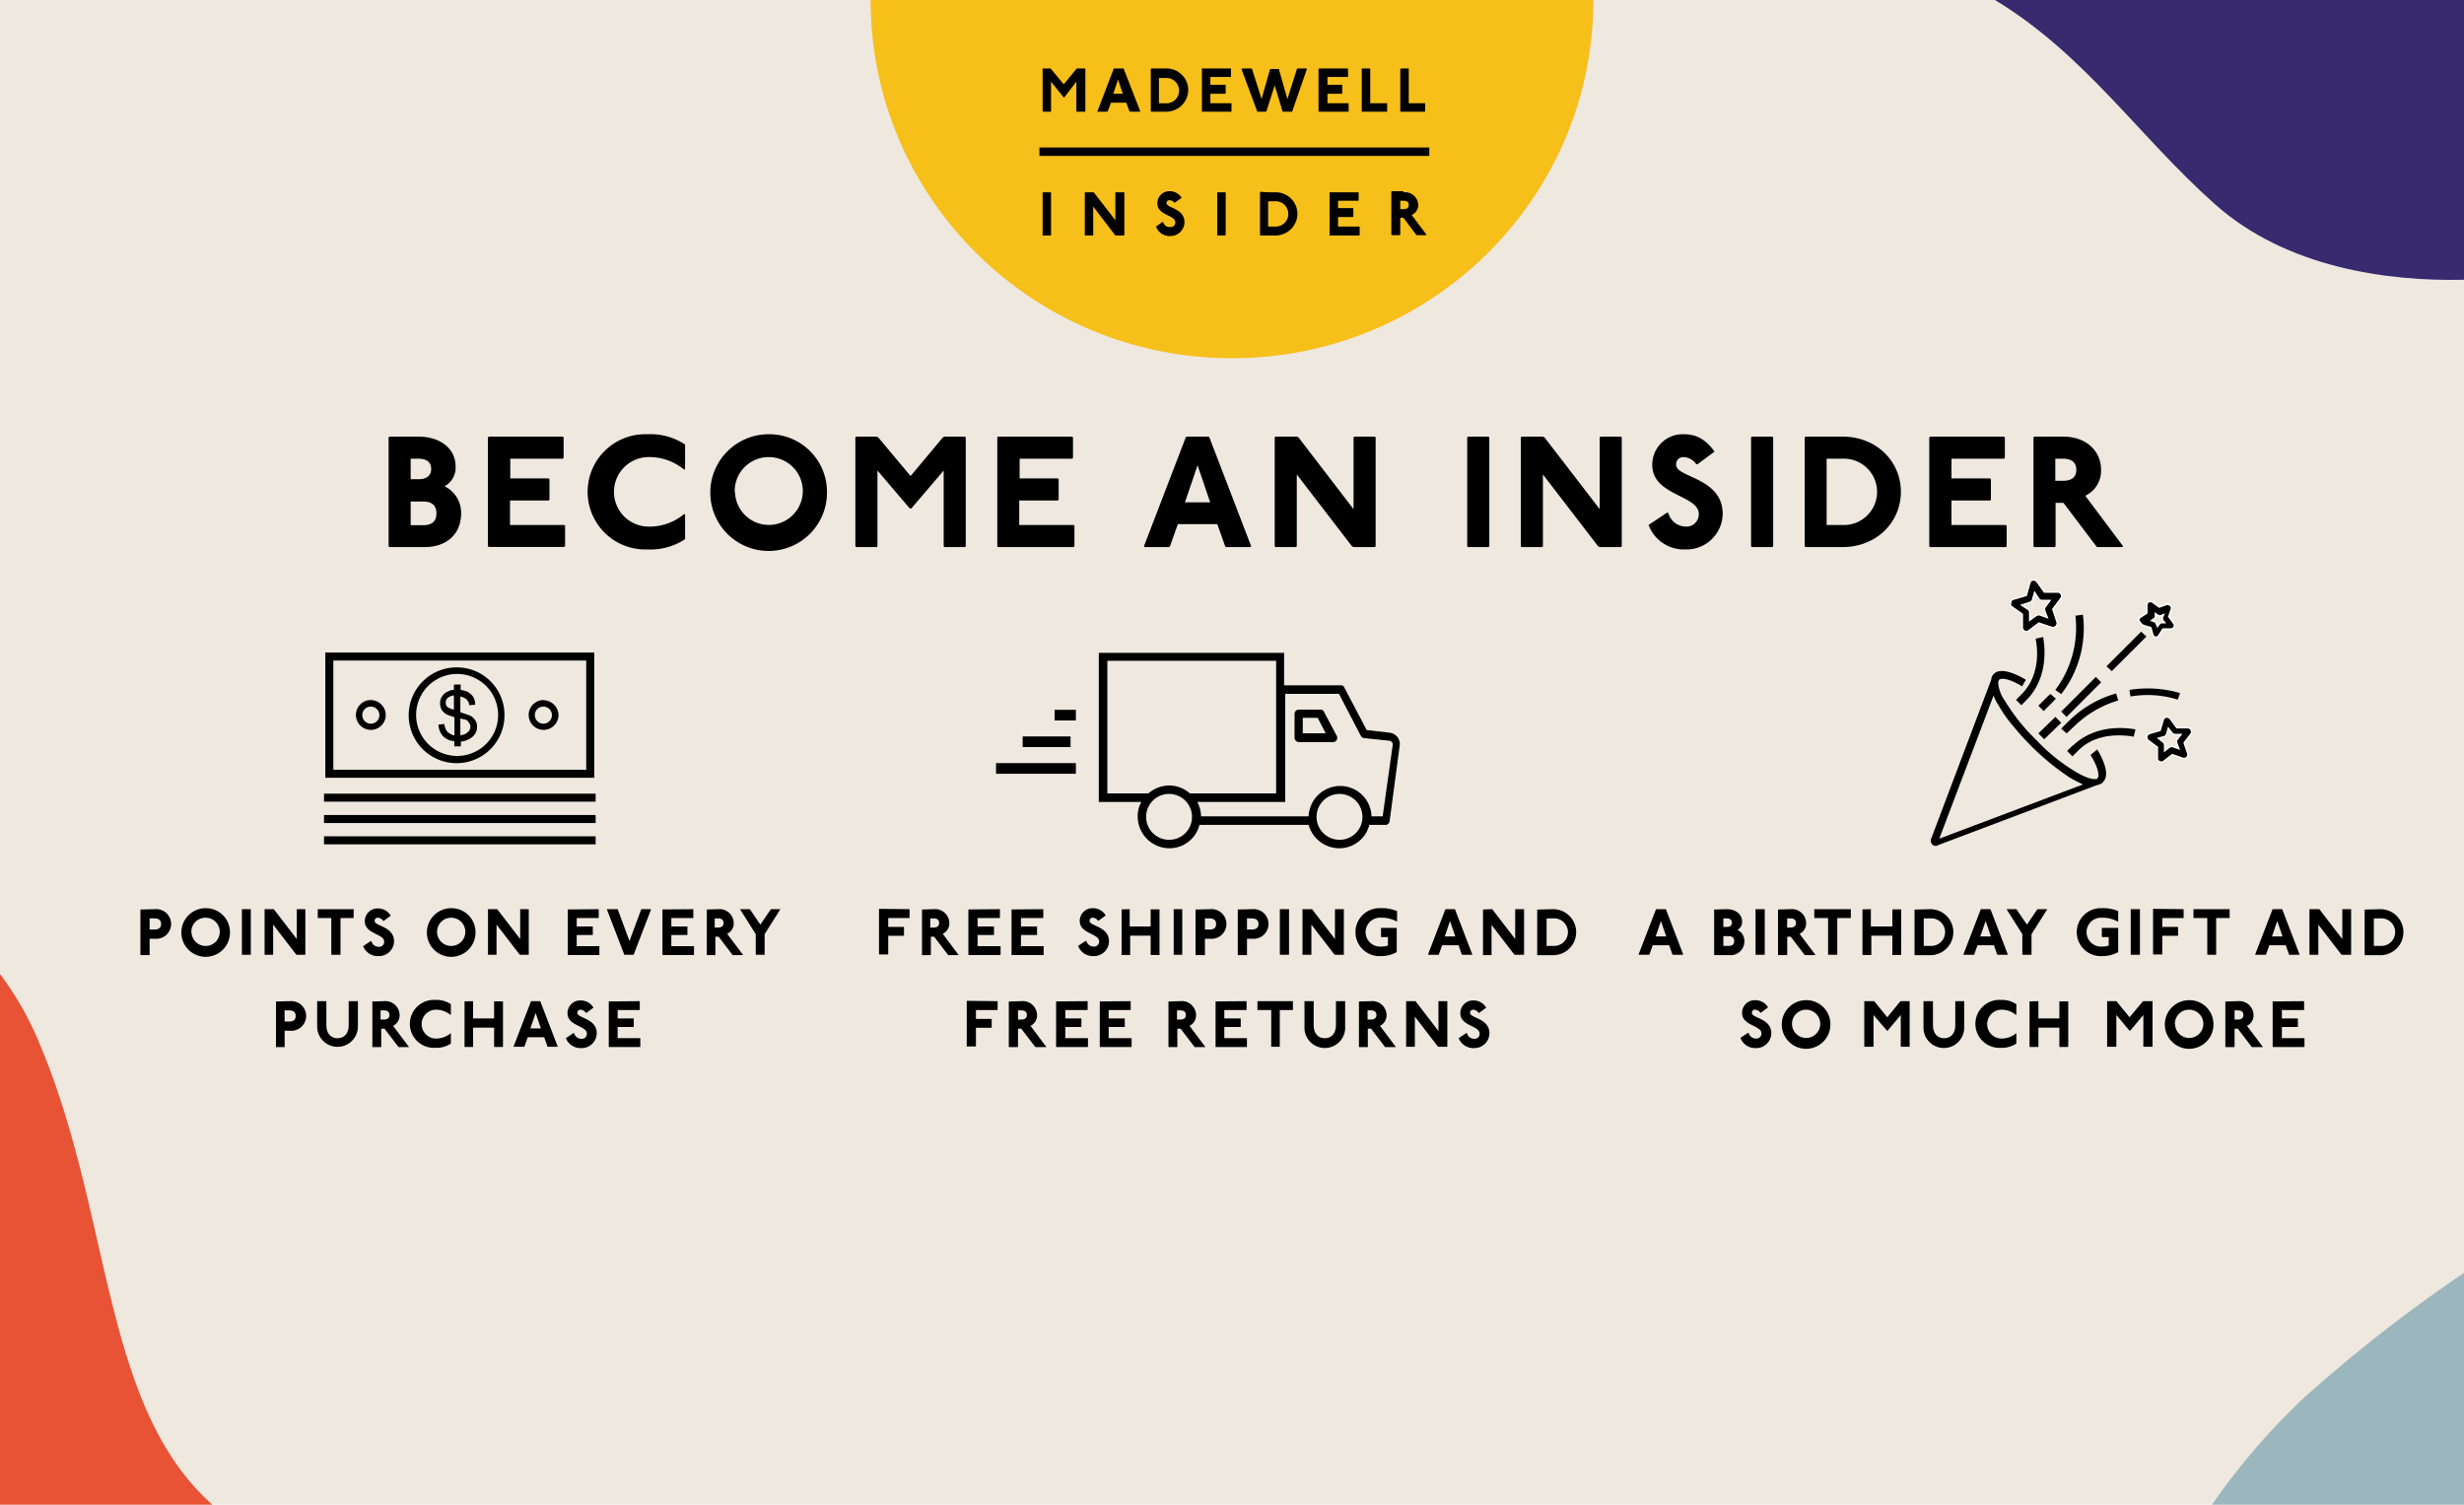 <svg xmlns="http://www.w3.org/2000/svg" viewBox="0 0 375 229"><defs><style>.cls-1{fill:#eee8df;}.cls-2{fill:#f7bf1a;}.cls-2,.cls-3{fill-rule:evenodd;}.cls-3,.cls-8{fill:#010101;}.cls-4{fill:#e75334;}.cls-5{fill:#382a6f;}.cls-6{fill:#9cb6bd;}.cls-10,.cls-7,.cls-9{fill:none;}.cls-7{stroke:#010101;stroke-width:1.22px;}.cls-10,.cls-9{stroke:#fff;}.cls-9{stroke-width:0.24px;}.cls-10{stroke-width:0.2px;}</style></defs><g id="Beige_Background" data-name="Beige Background"><rect class="cls-1" width="375" height="229.28"/></g><g id="Shapes_Logo" data-name="Shapes + Logo"><path class="cls-2" d="M242.5,0c0,30.15-24.65,54.52-55,54.52s-55-24.37-55-54.52Z"/><polygon class="cls-3" points="163.89 10.42 163.81 10.5 161.89 12.83 159.96 10.5 159.88 10.42 158.68 10.42 158.68 10.5 158.68 17 158.68 17 159.88 17 159.96 17 159.96 12.43 161.89 14.83 161.97 14.83 163.81 12.43 163.81 17 163.89 17 165.1 17 165.18 17 165.18 10.5 165.1 10.42 163.89 10.42"/><path class="cls-3" d="M169.51,10.42h0L167,17h1.44l.16-.08.48-1.29h2.33l.48,1.29L172,17h1.45l.08-.08L171,10.42h-1.53Zm.65,1.69.72,2.16h-1.45Zm7.22-1.69a3.3,3.3,0,0,1,3.46,3.29A3.35,3.35,0,0,1,177.38,17h-2.16l-.08-.08V10.5l.08-.08Zm-1,5.3h1a1.93,1.93,0,1,0,0-3.85h-1Z"/><polygon class="cls-3" points="182.92 10.42 182.92 10.5 182.92 17 182.92 17 187.42 17 187.42 17 187.42 15.71 187.42 15.71 184.21 15.71 184.21 14.27 186.46 14.27 186.54 14.19 186.54 12.91 186.46 12.91 184.21 12.91 184.21 11.71 187.34 11.71 187.34 11.71 187.34 10.5 187.34 10.42 182.92 10.42"/><polygon class="cls-3" points="197.46 10.42 197.38 10.5 195.93 15.07 194.65 10.58 194.65 10.5 193.36 10.5 193.28 10.58 192 15.07 190.55 10.5 190.47 10.42 189.03 10.42 188.94 10.5 191.35 17 191.35 17 192.64 17 192.72 17 194 12.99 195.21 17 195.29 17 196.57 17 196.65 17 198.9 10.5 198.82 10.42 197.46 10.42"/><polygon class="cls-3" points="200.75 10.42 200.67 10.5 200.67 17 200.75 17 205.16 17 205.25 17 205.25 15.71 205.16 15.71 202.03 15.71 202.03 14.27 204.28 14.27 204.28 14.19 204.28 12.91 204.28 12.91 202.03 12.91 202.03 11.71 205.08 11.71 205.16 11.71 205.16 10.5 205.08 10.42 200.75 10.42"/><polygon class="cls-3" points="207.25 10.42 207.25 10.5 207.25 17 207.25 17 211.11 17 211.11 17 211.11 15.71 211.11 15.71 208.54 15.71 208.54 10.5 208.46 10.42 207.25 10.42"/><polygon class="cls-3" points="213.19 10.42 213.11 10.5 213.11 17 213.19 17 216.89 17 216.89 17 216.89 15.71 216.89 15.71 214.4 15.71 214.4 10.5 214.4 10.42 213.19 10.42"/><polygon class="cls-3" points="158.19 23.73 217.53 23.73 217.53 22.45 158.19 22.45 158.19 23.73"/><polygon class="cls-3" points="158.68 29.27 158.68 29.27 158.68 35.76 158.68 35.84 159.88 35.84 159.96 35.76 159.96 29.27 159.88 29.27 158.68 29.27"/><polygon class="cls-3" points="169.84 29.27 169.75 29.27 169.75 33.52 166.46 29.27 166.38 29.27 165.1 29.27 165.1 29.27 165.1 35.76 165.1 35.84 166.3 35.84 166.38 35.76 166.38 31.43 169.68 35.76 169.75 35.84 171.04 35.84 171.12 35.76 171.12 29.27 171.04 29.27 169.84 29.27"/><path class="cls-3" d="M178.75,30.87a1.11,1.11,0,0,0-.72-.4.43.43,0,0,0-.49.48c0,.72,2.73.72,2.73,2.89a2.14,2.14,0,0,1-2.16,2.08,2.17,2.17,0,0,1-2.17-1.44l1-.72h.08a1,1,0,0,0,1.05.8c.48,0,.8-.24.8-.72,0-1.13-2.73-1.05-2.73-2.89A1.82,1.82,0,0,1,178,29.1a2.14,2.14,0,0,1,1.84,1l-1,.72Z"/><polygon class="cls-3" points="185.25 29.27 185.25 29.27 185.25 35.76 185.25 35.84 186.46 35.84 186.54 35.76 186.54 29.27 186.46 29.27 185.25 29.27"/><path class="cls-3" d="M194,29.27a3.3,3.3,0,0,1,3.46,3.28A3.35,3.35,0,0,1,194,35.84h-2.16l-.08-.08V29.27l.08-.08A19.49,19.49,0,0,0,194,29.27Zm-1,5.21h1a1.93,1.93,0,1,0,0-3.85h-1Z"/><polygon class="cls-3" points="202.35 29.27 202.35 29.27 202.35 35.76 202.35 35.84 206.85 35.84 206.93 35.76 206.93 34.48 206.85 34.48 203.64 34.48 203.64 33.03 205.89 33.03 205.97 32.95 205.97 31.75 205.89 31.67 203.64 31.67 203.64 30.55 206.77 30.55 206.77 30.47 206.77 29.27 206.77 29.27 202.35 29.27"/><path class="cls-3" d="M213.59,29.27a2,2,0,0,1,2.25,1.92,1.61,1.61,0,0,1-1,1.52l2.25,3-.08.08H215.6l-.08-.08-1.93-2.57h-.48v2.57l-.08.08h-1.2l-.08-.08V29.19l.08-.09h1.76Zm-.48,2.56h.48c.49,0,.81-.16.81-.64s-.32-.64-.81-.64h-.48Z"/><path class="cls-4" d="M5.86,158.45A47.18,47.18,0,0,0,0,148.25v81H32.6C15.34,214.19,17.24,185.18,5.86,158.45Z"/><path class="cls-5" d="M303.62,0c13.79,8.36,21.85,20.75,33.49,31.09C348,40.79,363.44,42.84,375,42.58V0Z"/><path class="cls-6" d="M375,193.72a228.78,228.78,0,0,0-24.22,18.89,101.48,101.48,0,0,0-15,17.67H375Z"/></g><g id="Type"><path d="M63.7,66.45c3.12,0,5.64,1.68,5.64,4.56a3.24,3.24,0,0,1-1.68,3,4.48,4.48,0,0,1,2.52,4.08c0,3.37-2.4,5.17-5.52,5.17h-5.4l-.12-.12V66.57l.12-.12Zm-1.2,6.48h1.2c1.32,0,1.92-.6,1.92-1.56s-.6-1.56-1.92-1.56H62.5Zm0,7h1.92c1.2,0,2-.49,2-1.81s-.84-1.79-2-1.79H62.5Z"/><path d="M85.66,66.45l.12.12v3.12l-.12.12h-8v3H83.5l.12.12v3.13l-.12.11H77.62V79.9H85.9L86,80v3.12l-.12.12H74.38l-.12-.12V66.57l.12-.12Z"/><path d="M104.14,71.49a8.26,8.26,0,0,0-5.64-1.92,5.29,5.29,0,0,0,0,10.57,8.26,8.26,0,0,0,5.64-1.92l.12.11v3.73a9.57,9.57,0,0,1-5.76,1.56,8.77,8.77,0,1,1,0-17.53,9.57,9.57,0,0,1,5.76,1.56v3.72Z"/><path d="M125.86,74.85A8.88,8.88,0,1,1,117,66.09,8.77,8.77,0,0,1,125.86,74.85Zm-14,0A5.16,5.16,0,1,0,117,69.57,5.15,5.15,0,0,0,111.82,74.85Z"/><path d="M133.42,66.45l.24.12,4.92,5.88,4.92-5.88.24-.12h3.12l.12.12V83.14l-.12.12h-3.12l-.12-.12V71.61l-4.92,5.77h-.24l-4.92-5.77V83.14l-.12.12H130.3l-.12-.12V66.57l.12-.12Z"/><path d="M163.18,66.45l.12.12v3.12l-.12.12h-8v3H161l.12.12v3.13l-.12.11h-5.88V79.9h8.28l.12.12v3.12l-.12.12H151.9l-.12-.12V66.57l.12-.12Z"/><path d="M183.94,66.45l.12.12,6.36,16.57-.12.12h-3.72l-.12-.12-1.2-3.37h-6l-1.2,3.37-.12.12h-3.72l-.12-.12,6.36-16.57.12-.12Zm-3.6,10h3.84l-1.92-5.64Z"/><path d="M197.38,66.45l.24.12L206,77.49V66.57l.12-.12h3.12l.12.12V83.14l-.12.12H206l-.24-.12-8.4-10.93V83.14l-.12.12h-3.12l-.12-.12V66.57l.12-.12Z"/><path d="M226.54,66.45l.12.12V83.14l-.12.12h-3.12l-.12-.12V66.57l.12-.12Z"/><path d="M234.82,66.45l.24.12,8.4,10.92V66.57l.12-.12h3.12l.12.12V83.14l-.12.12h-3.24l-.24-.12-8.4-10.93V83.14l-.12.12h-3.12l-.12-.12V66.57l.12-.12Z"/><path d="M258.15,70.65a2.43,2.43,0,0,0-1.85-1.08,1.08,1.08,0,0,0-1.2,1.2c0,1.92,7.08,1.92,7.08,7.45a5.51,5.51,0,0,1-5.64,5.4,5.74,5.74,0,0,1-5.64-3.72l2.76-1.85h.24a2.78,2.78,0,0,0,2.64,2.09,1.87,1.87,0,0,0,2-1.92c0-2.89-7.08-2.77-7.08-7.45a4.63,4.63,0,0,1,4.8-4.68c2,0,3.36.84,4.68,2.64l-2.59,1.92Z"/><path d="M269.74,66.45l.12.12V83.14l-.12.12h-3.12l-.12-.12V66.57l.12-.12Z"/><path d="M280.42,66.45c5.16,0,8.88,3.77,8.88,8.4s-3.72,8.41-8.88,8.41h-5.64l-.12-.12V66.57l.12-.12ZM278,79.9h2.4a5.05,5.05,0,1,0,0-10.09H278Z"/><path d="M305,66.45l.12.12v3.12l-.12.12h-8v3h5.88l.12.12v3.13l-.12.11H297V79.9h8.28l.12.12v3.12l-.12.12H293.74l-.12-.12V66.57l.12-.12Z"/><path d="M314,66.45c3.6,0,5.76,2.28,5.76,5a4.2,4.2,0,0,1-2.4,4l5.76,7.69-.12.12h-3.84l-.12-.12-5-6.61h-1.2v6.61l-.12.12h-3.12l-.12-.12V66.57l.12-.12Zm-1.2,6.72H314c1.2,0,2-.48,2-1.68s-.84-1.68-2-1.68h-1.2Z"/><path d="M23.57,138.37a2.26,2.26,0,1,1,0,4.5h-.8v2.44l-.05.05h-1.3l-.05-.05v-6.89l.05,0Zm-.8,3.1h.7c.65,0,1.05-.25,1.05-.85s-.4-.85-1.05-.85h-.7Z"/><path d="M35,141.87a3.7,3.7,0,1,1-3.7-3.65A3.65,3.65,0,0,1,35,141.87Zm-5.85,0a2.15,2.15,0,1,0,2.15-2.2A2.14,2.14,0,0,0,29.12,141.87Z"/><path d="M38.12,138.37l.05,0v6.89l-.05.05h-1.3l0-.05v-6.89l0,0Z"/><path d="M41.57,138.37l.1,0,3.5,4.55v-4.55l0,0h1.3l0,0v6.89l0,.05H45.17l-.1-.05-3.5-4.54v4.54l0,.05h-1.3l0-.05v-6.89l0,0Z"/><path d="M53.82,138.37l0,0v1.3l0,.05h-2v5.54l-.05.05h-1.3l-.05-.05v-5.54h-2l-.06-.05v-1.3l.06,0Z"/><path d="M58.29,140.12a1,1,0,0,0-.77-.45.45.45,0,0,0-.5.5c0,.8,2.95.8,2.95,3.1a2.29,2.29,0,0,1-2.35,2.24A2.39,2.39,0,0,1,55.27,144l1.15-.77h.1a1.15,1.15,0,0,0,1.1.87.77.77,0,0,0,.85-.79c0-1.21-2.95-1.15-2.95-3.1a1.93,1.93,0,0,1,2-1.95,2.23,2.23,0,0,1,1.95,1.1l-1.08.8Z"/><path d="M72.37,141.87a3.7,3.7,0,1,1-3.7-3.65A3.65,3.65,0,0,1,72.37,141.87Zm-5.85,0a2.15,2.15,0,1,0,2.15-2.2A2.14,2.14,0,0,0,66.52,141.87Z"/><path d="M75.57,138.37l.1,0,3.5,4.55v-4.55l0,0h1.3l0,0v6.89l0,.05H79.17l-.1-.05-3.5-4.54v4.54l0,.05h-1.3l0-.05v-6.89l0,0Z"/><path d="M91.12,138.37l0,0v1.3l0,.05H87.77V141h2.45l0,0v1.3l0,0H87.77V144h3.45l0,0v1.3l0,.05h-4.8l0-.05v-6.89l0,0Z"/><path d="M94,138.37l0,0,1.8,4.85,1.8-4.85,0,0h1.5l0,0-2.65,6.89-.05.05h-1.4l0-.05-2.65-6.89,0,0Z"/><path d="M105.52,138.37l0,0v1.3l0,.05h-3.35V141h2.45l0,0v1.3l0,0h-2.45V144h3.45l0,0v1.3l0,.05h-4.8l0-.05v-6.89l0,0Z"/><path d="M109.27,138.37a2.17,2.17,0,0,1,2.4,2.1,1.75,1.75,0,0,1-1,1.65l2.4,3.19,0,.05h-1.6l0-.05-2.1-2.75h-.5v2.75l0,.05h-1.3l0-.05v-6.89l0,0Zm-.5,2.8h.5c.5,0,.85-.2.85-.7s-.35-.7-.85-.7h-.5Z"/><path d="M114.12,138.37l0,0,1.6,2.35,1.6-2.35,0,0h1.4l.05,0-2.4,3.8v3.09l0,.05h-1.3l-.05-.05v-3.09l-2.4-3.8,0,0Z"/><path d="M44.12,152.37a2.26,2.26,0,1,1,0,4.5h-.8v2.44l0,.05H42l0-.05v-6.89l0,0Zm-.8,3.1H44c.65,0,1-.25,1-.85s-.4-.85-1-.85h-.7Z"/><path d="M49.67,152.37l0,0v3.64c0,1.35.75,2,1.7,2s1.7-.65,1.7-2v-3.64l.05,0h1.3l.05,0v3.85a3.1,3.1,0,1,1-6.2,0v-3.85l0,0Z"/><path d="M58.42,152.37a2.17,2.17,0,0,1,2.4,2.1,1.75,1.75,0,0,1-1,1.65l2.4,3.19,0,.05h-1.6l0-.05-2.1-2.75h-.5v2.75l-.05.05h-1.3l0-.05v-6.89l0,0Zm-.5,2.8h.5c.5,0,.85-.2.85-.7s-.35-.7-.85-.7h-.5Z"/><path d="M68.57,154.47a3.44,3.44,0,0,0-2.35-.8,2.2,2.2,0,0,0,0,4.39,3.48,3.48,0,0,0,2.35-.79l.05,0v1.55a4,4,0,0,1-2.4.65,3.65,3.65,0,1,1,0-7.29,4,4,0,0,1,2.4.65v1.55Z"/><path d="M72,152.37l0,0V155h3.2v-2.6l0,0h1.3l.05,0v6.89l-.05.05h-1.3l0-.05v-2.89H72v2.89l0,.05h-1.3l0-.05v-6.89l0,0Z"/><path d="M82.22,152.37l0,0,2.65,6.89,0,.05H83.32l0-.05-.5-1.4h-2.5l-.5,1.4,0,.05H78.17l0-.05,2.65-6.89,0,0Zm-1.5,4.15h1.6l-.8-2.35Z"/><path d="M89.14,154.12a1,1,0,0,0-.77-.45.45.45,0,0,0-.5.5c0,.8,2.95.8,2.95,3.1a2.29,2.29,0,0,1-2.35,2.24A2.39,2.39,0,0,1,86.12,158l1.15-.77h.1a1.15,1.15,0,0,0,1.1.87.77.77,0,0,0,.85-.79c0-1.21-2.95-1.15-2.95-3.1a1.93,1.93,0,0,1,2-1.95,2.23,2.23,0,0,1,1.95,1.1l-1.08.8Z"/><path d="M97.37,152.37l0,0v1.3l0,.05H94V155h2.45l0,0v1.3l0,0H94V158h3.45l0,0v1.3l0,.05h-4.8l0-.05v-6.89l0,0Z"/><path d="M253.48,138.37l.05,0,2.64,6.89-.05.05h-1.54l-.05-.05-.5-1.4h-2.5l-.5,1.4-.05.05h-1.55l-.05-.05,2.65-6.89.05,0Zm-1.5,4.15h1.6l-.8-2.35Z"/><path d="M262.78,138.37c1.3,0,2.35.7,2.35,1.9a1.35,1.35,0,0,1-.7,1.25,1.86,1.86,0,0,1,1.05,1.7,2.09,2.09,0,0,1-2.3,2.14h-2.25l-.05-.05v-6.89l.05,0Zm-.5,2.7h.5c.55,0,.8-.25.8-.65s-.25-.65-.8-.65h-.5Zm0,2.89h.8c.5,0,.85-.2.85-.74s-.35-.75-.85-.75h-.8Z"/><path d="M268.53,138.37l.05,0v6.89l-.05.05h-1.3l-.05-.05v-6.89l.05,0Z"/><path d="M272.48,138.37a2.17,2.17,0,0,1,2.4,2.1,1.75,1.75,0,0,1-1,1.65l2.4,3.19,0,.05h-1.6l-.05-.05-2.1-2.75H272v2.75l-.05.05h-1.3l-.05-.05v-6.89l.05,0Zm-.5,2.8h.5c.5,0,.85-.2.85-.7s-.35-.7-.85-.7H272Z"/><path d="M281.62,138.37l.06,0v1.3l-.06.05h-2v5.54l-.05.05h-1.3l-.05-.05v-5.54h-2.05l-.05-.05v-1.3l.05,0Z"/><path d="M284.73,138.37l0,0V141H288v-2.6l0,0h1.29l.05,0v6.89l-.05.05H288l0-.05v-2.89h-3.2v2.89l0,.05h-1.3l-.05-.05v-6.89l.05,0Z"/><path d="M293.78,138.37a3.5,3.5,0,1,1,0,7h-2.35l-.05-.05v-6.89l.05,0Zm-1,5.59h1a2.1,2.1,0,1,0,0-4.19h-1Z"/><path d="M302.88,138.37l.05,0,2.64,6.89-.05.05H304l-.05-.05-.49-1.4h-2.5l-.5,1.4-.05.05h-1.55l-.05-.05,2.65-6.89.05,0Zm-1.5,4.15H303l-.8-2.35Z"/><path d="M306.83,138.37l.05,0,1.6,2.35,1.6-2.35.05,0h1.4l.05,0-2.4,3.8v3.09l-.05.05h-1.3l-.05-.05v-3.09l-2.4-3.8.05,0Z"/><path d="M322.32,140.27a4.63,4.63,0,0,0-2.44-.6,2.2,2.2,0,1,0,.05,4.39,3.22,3.22,0,0,0,1-.15v-1.29h-1l-.05-.06v-1.29l.05-.05h2.39l.05.05v3.64a5,5,0,0,1-2.44.6,3.65,3.65,0,1,1-.05-7.29,5.68,5.68,0,0,1,2.49.45v1.55Z"/><path d="M325.63,138.37l.05,0v6.89l-.05.05h-1.3l-.05-.05v-6.89l.05,0Z"/><path d="M332.33,138.37l0,0v1.3l0,.05h-3.25v1.35h2.35l.05,0v1.3l-.05.05h-2.35v2.79l-.05.05h-1.3l-.05-.05v-6.89l.05,0Z"/><path d="M339.33,138.37l0,0v1.3l0,.05h-2.05v5.54l0,.05h-1.3l-.05-.05v-5.54h-2.05l-.05-.05v-1.3l.05,0Z"/><path d="M347.28,138.37l.05,0,2.64,6.89-.05.05h-1.55l0-.05-.5-1.4h-2.5l-.5,1.4-.05.05h-1.55l-.05-.05,2.65-6.89.05,0Zm-1.5,4.15h1.6l-.8-2.35Z"/><path d="M352.88,138.37l.1,0,3.5,4.55v-4.55l0,0h1.29l.05,0v6.89l-.05.05h-1.34l-.11-.05-3.49-4.54v4.54l-.05.05h-1.3l0-.05v-6.89l0,0Z"/><path d="M362.28,138.37a3.5,3.5,0,1,1,0,7h-2.35l-.05-.05v-6.89l.05,0Zm-1,5.59h1a2.1,2.1,0,1,0,0-4.19h-1Z"/><path d="M267.9,154.12a1,1,0,0,0-.77-.45.45.45,0,0,0-.5.5c0,.8,2.95.8,2.95,3.1a2.29,2.29,0,0,1-2.35,2.24,2.39,2.39,0,0,1-2.35-1.55l1.15-.77h.1a1.15,1.15,0,0,0,1.1.87.77.77,0,0,0,.85-.79c0-1.21-2.95-1.15-2.95-3.1a1.93,1.93,0,0,1,2-1.95,2.23,2.23,0,0,1,1.95,1.1l-1.08.8Z"/><path d="M278.57,155.87a3.7,3.7,0,1,1-3.69-3.65A3.65,3.65,0,0,1,278.57,155.87Zm-5.84,0a2.15,2.15,0,1,0,2.15-2.2A2.14,2.14,0,0,0,272.73,155.87Z"/><path d="M285.13,152.37l.1,0,2,2.45,2-2.45.1,0h1.3l0,0v6.89l0,.05h-1.3l-.05-.05v-4.79l-2,2.39h-.1l-2.05-2.39v4.79l-.05.05h-1.3l-.05-.05v-6.89l.05,0Z"/><path d="M294.13,152.37l.05,0v3.64c0,1.35.75,2,1.7,2s1.7-.65,1.7-2v-3.64l0,0h1.3l.05,0v3.85a3.1,3.1,0,1,1-6.19,0v-3.85l.05,0Z"/><path d="M306.82,154.47a3.43,3.43,0,0,0-2.34-.8,2.2,2.2,0,0,0,0,4.39,3.47,3.47,0,0,0,2.34-.79l.05,0v1.55a4,4,0,0,1-2.39.65,3.65,3.65,0,1,1,0-7.29,4,4,0,0,1,2.39.65v1.55Z"/><path d="M310.23,152.37l0,0V155h3.19v-2.6l0,0h1.3l.05,0v6.89l-.05.05h-1.3l0-.05v-2.89h-3.19v2.89l0,.05h-1.3l-.05-.05v-6.89l.05,0Z"/><path d="M322,152.37l.1,0,2,2.45,2.05-2.45.1,0h1.3l.05,0v6.89l-.05.05h-1.3l-.05-.05v-4.79l-2,2.39h-.11l-2-2.39v4.79l-.05.05h-1.3l-.05-.05v-6.89l.05,0Z"/><path d="M336.87,155.87a3.7,3.7,0,1,1-3.7-3.65A3.65,3.65,0,0,1,336.87,155.87Zm-5.84,0a2.15,2.15,0,1,0,2.14-2.2A2.14,2.14,0,0,0,331,155.87Z"/><path d="M340.58,152.37a2.16,2.16,0,0,1,2.39,2.1,1.75,1.75,0,0,1-1,1.65l2.4,3.19-.05.05h-1.6l-.05-.05-2.09-2.75h-.5v2.75l-.05.05h-1.3l-.05-.05v-6.89l.05,0Zm-.5,2.8h.5c.5,0,.84-.2.84-.7s-.34-.7-.84-.7h-.5Z"/><path d="M350.62,152.37l.05,0v1.3l-.05.05h-3.34V155h2.44l0,0v1.3l0,0h-2.44V158h3.44l0,0v1.3l0,.05h-4.79l-.05-.05v-6.89l.05,0Z"/><g id="Perk-1"><g id="Icon"><path id="Fill-1" class="cls-3" d="M70.06,109.33a3.6,3.6,0,0,0,.64.16.82.82,0,0,1,.65.49.92.92,0,0,1,.25.64,1.08,1.08,0,0,1-.25.65,2.14,2.14,0,0,1-.65.49c-.16.08-.4.08-.64.16Zm12.64-1.79a1.3,1.3,0,1,1-1.3,1.3,1.28,1.28,0,0,1,1.3-1.3Zm-26.26,0a1.3,1.3,0,1,1-1.3,1.3,1.28,1.28,0,0,1,1.3-1.3Zm26.26-1A2.27,2.27,0,1,0,85,108.84a2.31,2.31,0,0,0-2.27-2.27Zm-26.26,0a2.27,2.27,0,1,0,2.27,2.27,2.31,2.31,0,0,0-2.27-2.27Zm12.64-.73V108a2.67,2.67,0,0,1-1-.41.91.91,0,0,1-.24-.64.89.89,0,0,1,.4-.81A1.78,1.78,0,0,1,69.08,105.84Zm0-1.62V105a1.65,1.65,0,0,0-.89.24,1.69,1.69,0,0,0-.89.73,1.66,1.66,0,0,0-.32,1.06,2.17,2.17,0,0,0,.24,1,2.31,2.31,0,0,0,.81.73l1.13.4v2.76a1.14,1.14,0,0,1-.48-.16,1.73,1.73,0,0,1-.73-.57,2.75,2.75,0,0,1-.33-1l-.89.08a2.68,2.68,0,0,0,.41,1.38,2.26,2.26,0,0,0,1,.89,2.2,2.2,0,0,0,1,.24v.81h1v-.73a2.65,2.65,0,0,0,1.13-.32,2.34,2.34,0,0,0,1-.81,1.84,1.84,0,0,0,.33-1.14,1.59,1.59,0,0,0-.33-1.05,1.81,1.81,0,0,0-1-.73c-.24-.08-.65-.24-1.21-.4V106a2.55,2.55,0,0,1,.81.33,1.51,1.51,0,0,1,.56,1l.89-.08a2.35,2.35,0,0,0-.32-1.22,2.49,2.49,0,0,0-1-.81c-.25-.08-.57-.16-.89-.24v-.81Zm.49-1.62a6.24,6.24,0,0,1,0,12.48,6.24,6.24,0,0,1,0-12.48Zm0-1a7.29,7.29,0,1,0,7.21,7.29,7.24,7.24,0,0,0-7.21-7.29Z"/><polygon id="Stroke-3" class="cls-7" points="50.12 99.92 89.83 99.92 89.83 117.76 50.12 117.76 50.12 99.92"/><rect class="cls-8" x="49.31" y="120.79" width="41.34" height="1.22"/><rect class="cls-8" x="49.31" y="124.04" width="41.34" height="1.22"/><rect class="cls-8" x="49.31" y="127.28" width="41.34" height="1.22"/></g></g><path d="M138.43,138.37l0,0v1.3l0,.05h-3.25v1.35h2.35l.05,0v1.3l-.05.05h-2.35v2.79l-.05.05h-1.3l-.05-.05v-6.89l.05,0Z"/><path d="M142.08,138.37a2.17,2.17,0,0,1,2.4,2.1,1.75,1.75,0,0,1-1,1.65l2.39,3.19,0,.05h-1.6l0-.05-2.1-2.75h-.5v2.75l-.05.05h-1.3l0-.05v-6.89l0,0Zm-.5,2.8h.5c.5,0,.85-.2.85-.7s-.35-.7-.85-.7h-.5Z"/><path d="M152.13,138.37l.05,0v1.3l-.05.05h-3.35V141h2.45l.05,0v1.3l-.05,0h-2.45V144h3.45l.05,0v1.3l-.05.05h-4.8l-.05-.05v-6.89l.05,0Z"/><path d="M158.73,138.37l.05,0v1.3l-.05.05h-3.35V141h2.45l0,0v1.3l0,0h-2.45V144h3.45l0,0v1.3l0,.05H154l-.05-.05v-6.89l.05,0Z"/><path d="M167.1,140.12a1,1,0,0,0-.77-.45.45.45,0,0,0-.5.5c0,.8,2.95.8,2.95,3.1a2.29,2.29,0,0,1-2.35,2.24,2.39,2.39,0,0,1-2.35-1.55l1.15-.77h.1a1.15,1.15,0,0,0,1.1.87.77.77,0,0,0,.85-.79c0-1.21-2.95-1.15-2.95-3.1a1.93,1.93,0,0,1,2-1.95,2.23,2.23,0,0,1,1.95,1.1l-1.08.8Z"/><path d="M171.93,138.37l0,0V141h3.19v-2.6l.05,0h1.3l0,0v6.89l0,.05h-1.3l-.05-.05v-2.89H172v2.89l0,.05h-1.3l0-.05v-6.89l0,0Z"/><path d="M179.93,138.37l0,0v6.89l0,.05h-1.3l0-.05v-6.89l0,0Z"/><path d="M184.18,138.37a2.26,2.26,0,1,1,0,4.5h-.8v2.44l0,.05H182l-.05-.05v-6.89l.05,0Zm-.8,3.1h.7c.65,0,1-.25,1-.85s-.4-.85-1-.85h-.7Z"/><path d="M190.58,138.37a2.26,2.26,0,1,1,0,4.5h-.8v2.44l-.05.05h-1.3l-.05-.05v-6.89l.05,0Zm-.8,3.1h.7c.65,0,1.05-.25,1.05-.85s-.4-.85-1.05-.85h-.7Z"/><path d="M196.13,138.37l.05,0v6.89l-.05.05h-1.3l-.05-.05v-6.89l.05,0Z"/><path d="M199.58,138.37l.1,0,3.49,4.55v-4.55l.05,0h1.3l0,0v6.89l0,.05h-1.35l-.09-.05-3.5-4.54v4.54l-.05.05h-1.3l0-.05v-6.89l0,0Z"/><path d="M212.62,140.27a4.65,4.65,0,0,0-2.44-.6,2.2,2.2,0,1,0,0,4.39,3.32,3.32,0,0,0,1.05-.15v-1.29h-1.05l0-.06v-1.29l0-.05h2.39l0,.05v3.64a5.07,5.07,0,0,1-2.44.6,3.65,3.65,0,1,1,0-7.29,5.71,5.71,0,0,1,2.49.45v1.55Z"/><path d="M221.38,138.37l.05,0,2.64,6.89,0,.05h-1.55l-.05-.05-.49-1.4h-2.5l-.5,1.4-.05.05h-1.55l-.05-.05,2.65-6.89,0,0Zm-1.5,4.15h1.6l-.8-2.35Z"/><path d="M227,138.37l.1,0,3.5,4.55v-4.55l0,0h1.3l.05,0v6.89l-.05.05h-1.34l-.11-.05L227,140.77v4.54l0,.05h-1.3l0-.05v-6.89l0,0Z"/><path d="M236.38,138.37a3.5,3.5,0,1,1,0,7H234l-.05-.05v-6.89l.05,0Zm-1,5.59h1a2.1,2.1,0,1,0,0-4.19h-1Z"/><path d="M151.78,152.37l.05,0v1.3l-.05.05h-3.25v1.35h2.35l.05,0v1.3l-.05.05h-2.35v2.79l-.05.05h-1.3l-.05-.05v-6.89l.05,0Z"/><path d="M155.43,152.37a2.17,2.17,0,0,1,2.4,2.1,1.75,1.75,0,0,1-1,1.65l2.39,3.19-.05.05h-1.59l-.05-.05-2.1-2.75h-.5v2.75l-.05.05h-1.3l-.05-.05v-6.89l.05,0Zm-.5,2.8h.5c.5,0,.85-.2.85-.7s-.35-.7-.85-.7h-.5Z"/><path d="M165.48,152.37l.05,0v1.3l-.05.05h-3.35V155h2.45l0,0v1.3l0,0h-2.45V158h3.45l0,0v1.3l0,.05h-4.8l-.05-.05v-6.89l.05,0Z"/><path d="M172.08,152.37l0,0v1.3l0,.05h-3.35V155h2.45l0,0v1.3l0,0h-2.45V158h3.44l.05,0v1.3l-.05.05h-4.79l0-.05v-6.89l0,0Z"/><path d="M179.63,152.37a2.17,2.17,0,0,1,2.4,2.1,1.76,1.76,0,0,1-1,1.65l2.39,3.19,0,.05h-1.59l-.05-.05-2.1-2.75h-.5v2.75l0,.05h-1.3l-.05-.05v-6.89l.05,0Zm-.5,2.8h.5c.5,0,.85-.2.85-.7s-.35-.7-.85-.7h-.5Z"/><path d="M189.67,152.37l.05,0v1.3l-.05.05h-3.34V155h2.45l.05,0v1.3l-.05,0h-2.45V158h3.44l0,0v1.3l0,.05H185l0-.05v-6.89l0,0Z"/><path d="M196.77,152.37l0,0v1.3l0,.05h-2v5.54l0,.05h-1.3l0-.05v-5.54h-2.05l-.05-.05v-1.3l.05,0Z"/><path d="M199.88,152.37l.05,0v3.64c0,1.35.75,2,1.69,2s1.7-.65,1.7-2v-3.64l.05,0h1.3l.05,0v3.85a3.1,3.1,0,1,1-6.19,0v-3.85l.05,0Z"/><path d="M208.63,152.37a2.16,2.16,0,0,1,2.39,2.1,1.76,1.76,0,0,1-1,1.65l2.39,3.19,0,.05h-1.6l-.05-.05-2.09-2.75h-.5v2.75l0,.05h-1.3l-.05-.05v-6.89l.05,0Zm-.5,2.8h.5c.5,0,.85-.2.85-.7s-.35-.7-.85-.7h-.5Z"/><path d="M215.33,152.37l.1,0,3.49,4.55v-4.55l.05,0h1.3l0,0v6.89l0,.05h-1.35l-.1-.05-3.49-4.54v4.54l-.05.05H214l0-.05v-6.89l0,0Z"/><path d="M225,154.12a1,1,0,0,0-.76-.45.45.45,0,0,0-.5.5c0,.8,2.94.8,2.94,3.1a2.29,2.29,0,0,1-2.35,2.24A2.39,2.39,0,0,1,222,158l1.15-.77h.1a1.15,1.15,0,0,0,1.09.87.77.77,0,0,0,.85-.79c0-1.21-2.94-1.15-2.94-3.1a1.93,1.93,0,0,1,2-1.95,2.23,2.23,0,0,1,1.94,1.1l-1.08.8Z"/><g id="Perk-2"><g id="Icon-2" data-name="Icon"><g id="Group-3"><path id="Fill-1-2" data-name="Fill-1" class="cls-3" d="M210.43,124.24h-1.7a4.76,4.76,0,0,0-4.79-4.62,4.82,4.82,0,0,0-4.78,4.62H182.79a4.81,4.81,0,0,0-.57-2.19H195.6V105.6h8.18l3.33,6.4a.67.67,0,0,0,.48.33l3.81.4a.6.6,0,0,1,.57.57Zm-6.57,3.57a3.49,3.49,0,1,1,3.49-3.49,3.46,3.46,0,0,1-3.49,3.49Zm-25.93,0a3.49,3.49,0,1,1,3.48-3.49,3.46,3.46,0,0,1-3.48,3.49Zm-9.4-7.06V100.57h25.69v20.18H181.09a4.83,4.83,0,0,0-3.16-1.21,5,5,0,0,0-3.16,1.21Zm42.95-9.24-3.48-.4-3.41-6.48a.53.53,0,0,0-.56-.33h-8.6V99.36h-28.2v22.69h6.48a4.35,4.35,0,0,0-.56,2.27,4.84,4.84,0,0,0,4.78,4.78,4.72,4.72,0,0,0,4.62-3.56h16.61a4.87,4.87,0,0,0,4.62,3.56,4.71,4.71,0,0,0,4.62-3.56H211a.74.74,0,0,0,.48-.49L213,113.62a1.74,1.74,0,0,0-1.54-2.11Z"/></g><path id="Fill-4" class="cls-3" d="M198.27,111.6v-2.35h2.27l1.22,2.35Zm3.24-3.25A.54.54,0,0,0,201,108h-3.33a.64.64,0,0,0-.65.65v3.65a.7.7,0,0,0,.65.64h5.19a.62.62,0,0,0,.57-.32.63.63,0,0,0,0-.65Z"/><polygon id="Fill-6" class="cls-3" points="160.5 109.65 163.74 109.65 163.74 108.03 160.5 108.03 160.5 109.65"/><polygon id="Fill-8" class="cls-3" points="155.64 113.7 162.93 113.7 162.93 112.08 155.64 112.08 155.64 113.7"/><polygon id="Fill-9" class="cls-3" points="151.59 117.76 163.74 117.76 163.74 116.14 151.59 116.14 151.59 117.76"/></g></g><g id="Perks"><g id="Perk-3"><g id="Icon-3" data-name="Icon"><g id="Group-3-2" data-name="Group-3"><path id="Fill-1-3" data-name="Fill-1" class="cls-3" d="M315.08,118.38a14.82,14.82,0,0,0,1.95,1l-21.89,8.26,8.27-21.8a6.23,6.23,0,0,0,.73,1.46,19.67,19.67,0,0,0,2.35,3.32,38.68,38.68,0,0,0,8.59,7.78Zm3.08-3.48c1.22,1.94,1.38,3.24,1.06,3.57l-.08.08h-.09c-.4.08-1.29,0-3-1a27.49,27.49,0,0,1-6.08-4.86,30.14,30.14,0,0,1-4.87-6.08,5.28,5.28,0,0,1-1-2.83l.16-.33c.25-.24,1.3-.32,3.49,1l.57-1c-2.35-1.38-4.06-1.7-4.87-.89a1.31,1.31,0,0,0-.4.89l-9.16,24.24a.9.9,0,0,0,.16.81.75.75,0,0,0,.57.24.29.29,0,0,0,.24-.08l24.24-9.16.32-.08c.08,0,.08,0,.16-.08l.24-.08h0l.25-.25c.81-.81.57-2.51-.89-4.94Z"/></g><path id="Fill-4-2" data-name="Fill-4" class="cls-3" d="M324.08,105l.16,1a15.5,15.5,0,0,1,7.21.48l.33-1a17.5,17.5,0,0,0-7.7-.48"/><path id="Fill-6-2" data-name="Fill-6" class="cls-3" d="M313.7,110.89l.82.73,1.29-1.21a16.27,16.27,0,0,1,6.57-3.81l-.33-1.06A16.63,16.63,0,0,0,315,109.6Z"/><path id="Fill-8-2" data-name="Fill-8" class="cls-3" d="M317,93.55l-1.14.16A15.8,15.8,0,0,1,312.81,105l.89.64A16.33,16.33,0,0,0,317,93.55"/><path id="Fill-10" class="cls-3" d="M311.52,106.11l-1.3,1.3.81.81,1.3-1.3a4.25,4.25,0,0,1,.56-.57l-.81-.73a4.08,4.08,0,0,0-.56.49"/><path id="Fill-12" class="cls-3" d="M315.49,113.41l-.89.89.81.81.89-.89c1.94-2,5-2.68,8.43-2.11L325,111c-3.81-.64-7.21.25-9.48,2.44"/><path id="Fill-14" class="cls-3" d="M306.82,106.52l.81.81.89-.9c2.19-2.26,3.08-5.67,2.43-9.48l-1.14.25c.65,3.4-.16,6.48-2.1,8.42Z"/><polygon id="Fill-16" class="cls-3" points="325.86 96.14 326.67 96.87 321.4 102.14 320.59 101.41 325.86 96.14"/><polygon id="Fill-18" class="cls-3" points="319.78 103.84 314.51 109.11 313.7 108.3 318.97 103.03 319.78 103.84"/><polygon id="Fill-20" class="cls-3" points="311.11 112.51 310.22 111.62 312.81 109.11 313.7 110 311.11 112.51"/><path id="Fill-22" class="cls-3" d="M327.81,94.2a.45.45,0,0,0,.24-.41v-.4l.32.24c.17.08.33.16.49.08l.41-.16-.17.4a.52.52,0,0,0,.09.49l.24.32H329a.43.43,0,0,0-.4.25l-.25.32-.16-.4c-.08-.17-.16-.33-.32-.33l-.41-.16Zm-1.62,1,1.13.32.33,1.14a.53.53,0,0,0,.4.32h.08a.45.45,0,0,0,.41-.24l.65-1h1.21a.55.55,0,0,0,.41-.9l-.73-1,.4-1.13h0a.55.55,0,0,0-.16-.57.69.69,0,0,0-.57-.16l-1.13.4-1-.73a.73.73,0,0,0-.57-.08.56.56,0,0,0-.33.49V93.3l-1,.65a.59.59,0,0,0-.24.49c.32.49.4.65.65.73Z"/><path id="Stroke-24" class="cls-9" d="M327.81,94.2a.45.45,0,0,0,.24-.41v-.4l.32.24c.17.08.33.16.49.08l.41-.16-.17.4a.52.52,0,0,0,.09.49l.24.32H329a.43.43,0,0,0-.4.25l-.25.32-.16-.4c-.08-.17-.16-.33-.32-.33l-.41-.16Zm-1.62,1,1.13.32.33,1.14a.53.53,0,0,0,.4.32h.08a.45.45,0,0,0,.41-.24l.65-1h1.21a.55.55,0,0,0,.41-.9l-.73-1,.4-1.13h0a.55.55,0,0,0-.16-.57.69.69,0,0,0-.57-.16l-1.13.4-1-.73a.73.73,0,0,0-.57-.08.56.56,0,0,0-.33.49V93.3l-1,.65a.59.59,0,0,0-.24.49C325.86,94.93,325.94,95.09,326.19,95.17Z"/><path id="Fill-26" class="cls-3" d="M331.29,113.08l.33.89-.89-.32a.72.72,0,0,0-.57.08l-.73.57v-.89a.58.58,0,0,0-.24-.49l-.73-.57.89-.24a.65.65,0,0,0,.4-.41l.25-.89.56.73a.59.59,0,0,0,.49.24h.89l-.57.73a.52.52,0,0,0-.08.57m2.19-2a.66.66,0,0,0-.49-.32h-1.7l-1-1.38a.73.73,0,0,0-.57-.24.51.51,0,0,0-.48.4l-.49,1.63-1.62.48a.65.65,0,0,0-.41.49.74.74,0,0,0,.25.57l1.37,1v1.7a.46.46,0,0,0,.33.49.29.29,0,0,0,.24.08.51.51,0,0,0,.33-.08l1.37-1.06,1.63.57a.49.49,0,0,0,.56-.16.53.53,0,0,0,.16-.57l-.56-1.62,1.05-1.38a.71.71,0,0,0,0-.57"/><path id="Stroke-28" class="cls-10" d="M331.29,113.08l.33.89-.89-.32a.72.72,0,0,0-.57.08l-.73.57v-.89a.58.58,0,0,0-.24-.49l-.73-.57.89-.24a.65.65,0,0,0,.4-.41l.25-.89.56.73a.59.59,0,0,0,.49.24h.89l-.57.73A.52.52,0,0,0,331.29,113.08Zm2.19-2a.66.66,0,0,0-.49-.32h-1.7l-1-1.38a.73.73,0,0,0-.57-.24.51.51,0,0,0-.48.4l-.49,1.63-1.62.48a.65.65,0,0,0-.41.49.74.74,0,0,0,.25.57l1.37,1v1.7a.46.46,0,0,0,.33.49.29.29,0,0,0,.24.08.51.51,0,0,0,.33-.08l1.37-1.06,1.63.57a.49.49,0,0,0,.56-.16.53.53,0,0,0,.16-.57l-.56-1.62,1.05-1.38A.71.71,0,0,0,333.48,111.05Z"/><path id="Fill-30" class="cls-3" d="M308.92,91.68a.67.67,0,0,0,.41-.4l.32-1.14.65,1a.58.58,0,0,0,.49.24H312l-.73,1a.68.68,0,0,0-.08.57L311.6,94l-1.14-.4a.7.7,0,0,0-.56.08l-1,.73V93.22a.57.57,0,0,0-.24-.48l-1-.65Zm-2.75.65,1.62,1.14v2a.61.61,0,0,0,.32.57.3.3,0,0,0,.25.08c.16,0,.24,0,.32-.08l1.62-1.22,1.95.65a.65.65,0,0,0,.81-.81l-.65-1.94,1.21-1.62a.59.59,0,0,0,.08-.65.54.54,0,0,0-.56-.33h-2L310,88.52a.76.76,0,0,0-.57-.24.52.52,0,0,0-.49.41l-.56,1.94-1.95.57a.51.51,0,0,0-.4.48c-.09.33,0,.57.16.65Z"/><path id="Stroke-32" class="cls-10" d="M308.92,91.68a.67.67,0,0,0,.41-.4l.32-1.14.65,1a.58.58,0,0,0,.49.24H312l-.73,1a.68.68,0,0,0-.08.57L311.6,94l-1.14-.4a.7.7,0,0,0-.56.08l-1,.73V93.22a.57.57,0,0,0-.24-.48l-1-.65Zm-2.75.65,1.62,1.14v2a.61.61,0,0,0,.32.57.3.3,0,0,0,.25.08c.16,0,.24,0,.32-.08l1.62-1.22,1.95.65a.65.65,0,0,0,.81-.81l-.65-1.94,1.21-1.62a.59.59,0,0,0,.08-.65.54.54,0,0,0-.56-.33h-2L310,88.52a.76.76,0,0,0-.57-.24.52.52,0,0,0-.49.41l-.56,1.94-1.95.57a.51.51,0,0,0-.4.48C305.92,92,306,92.25,306.17,92.33Z"/></g></g></g></g></svg>